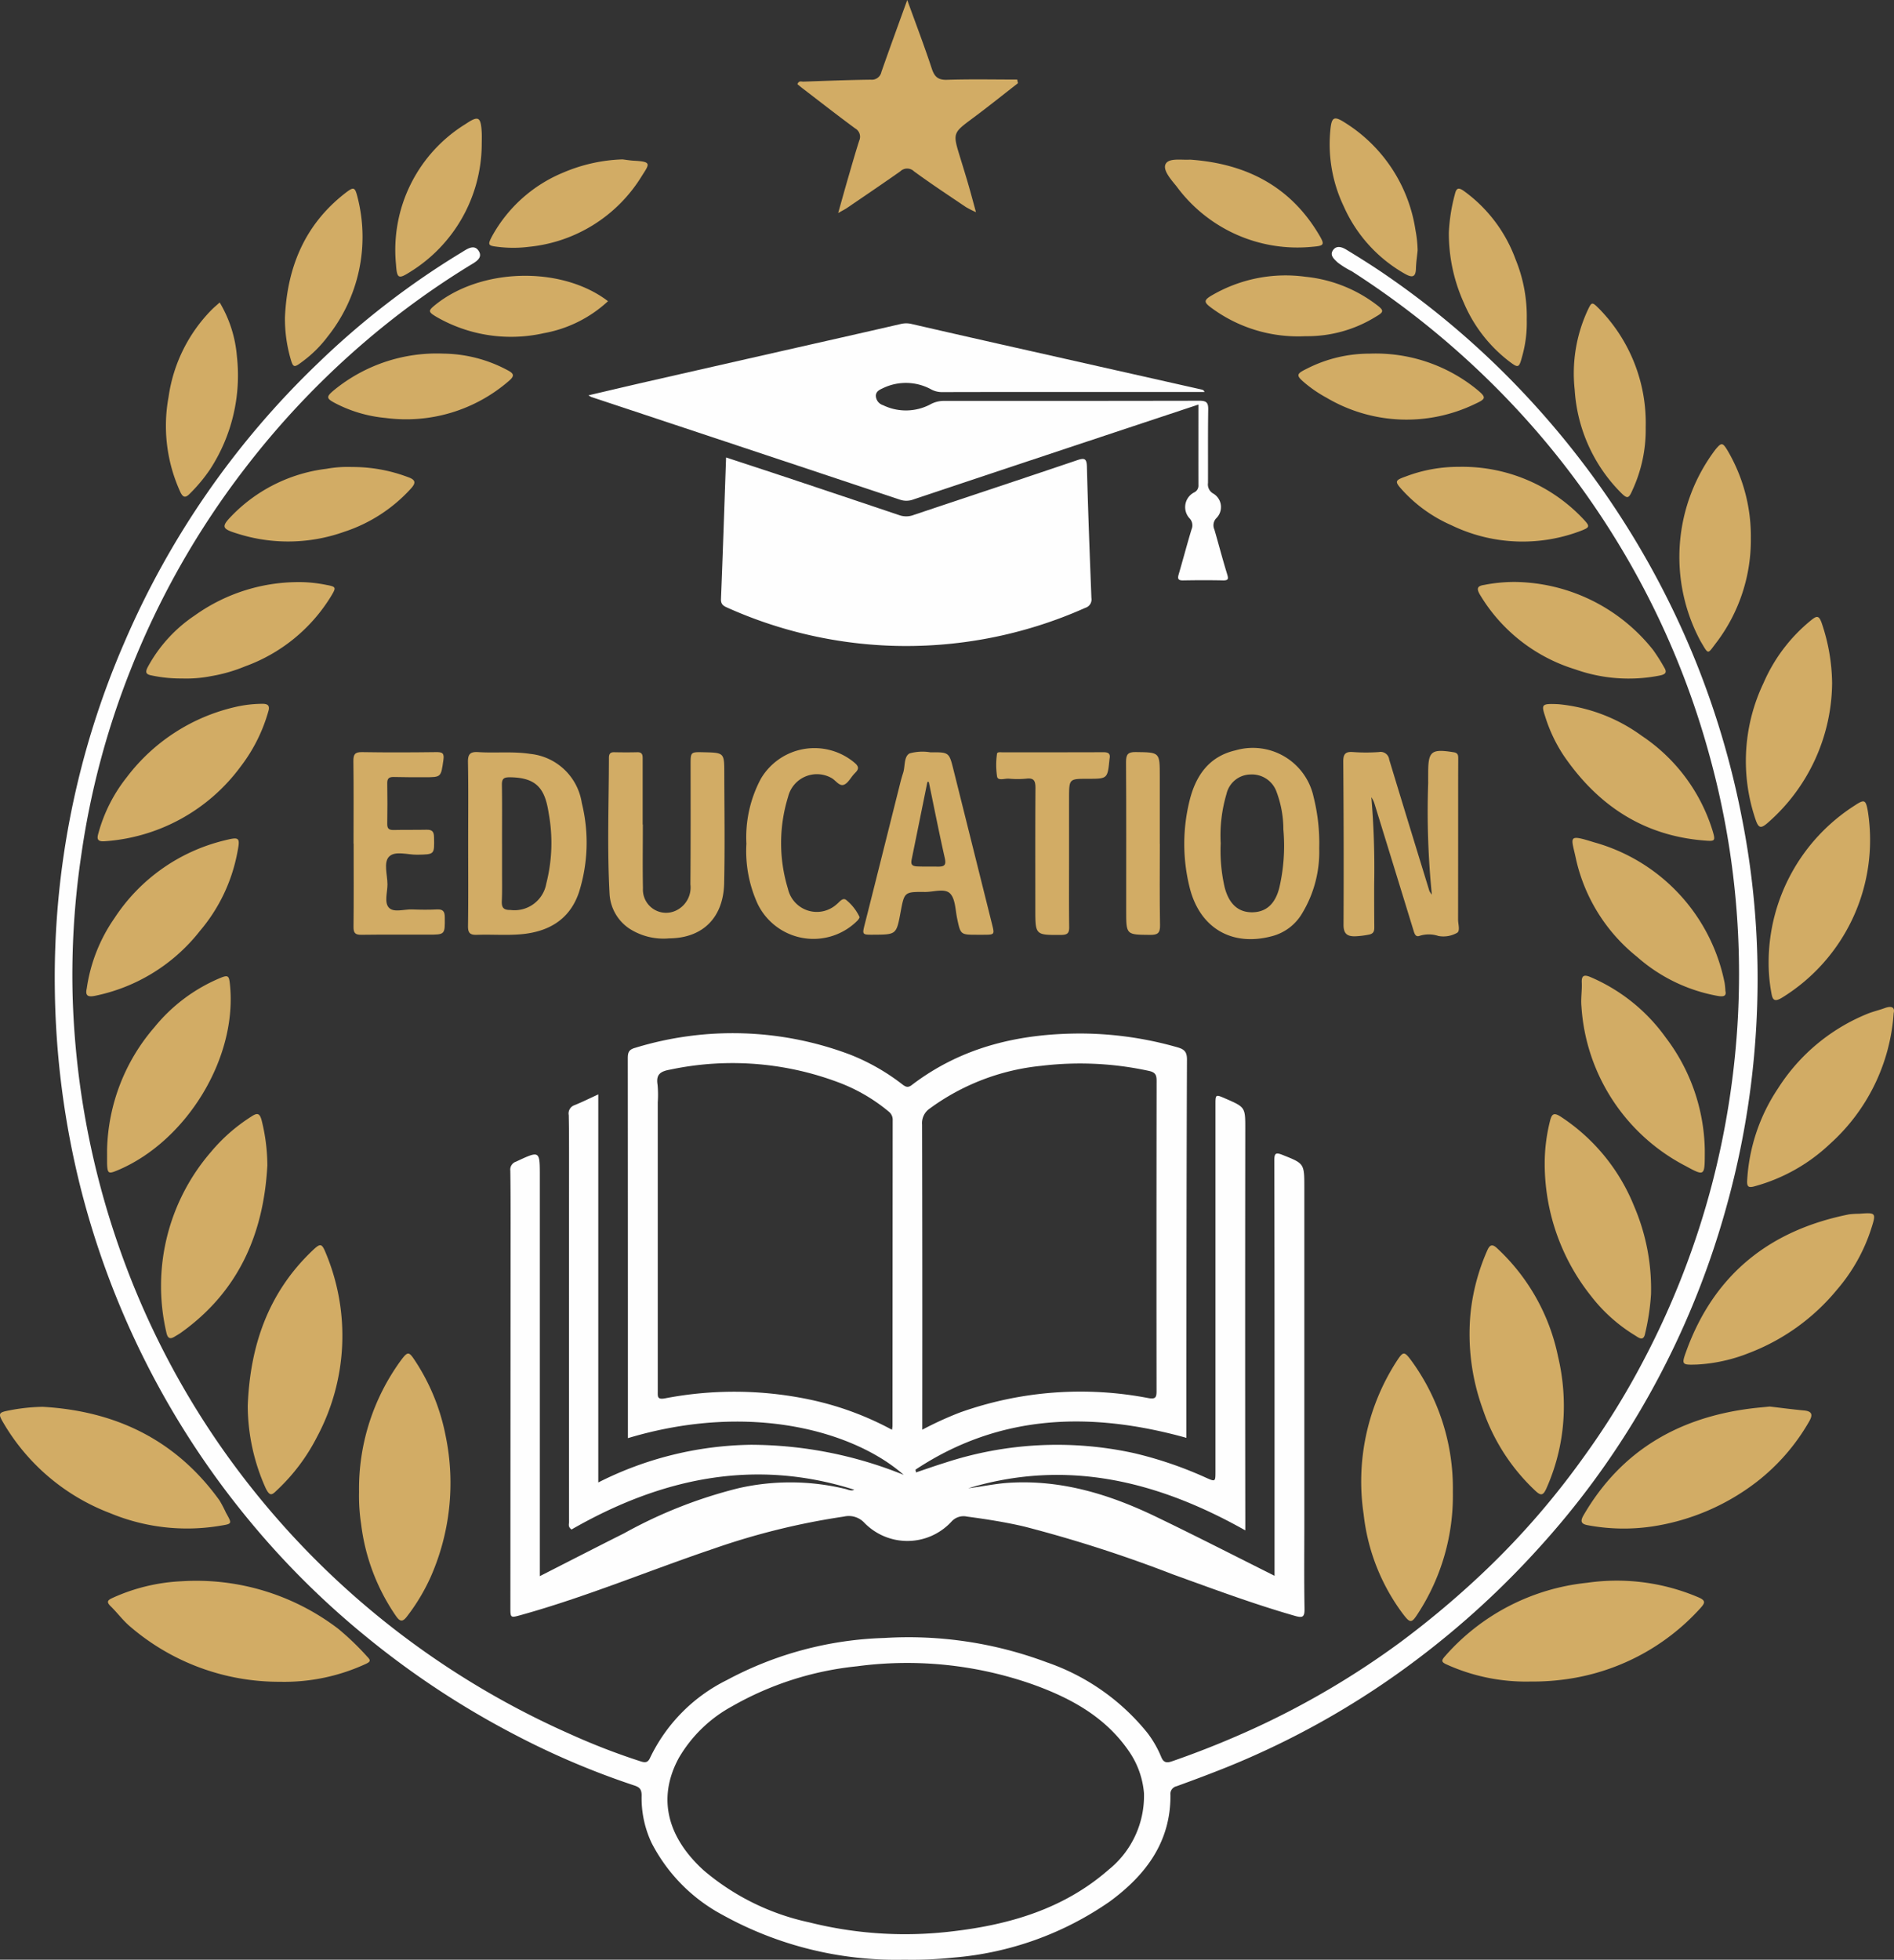 <svg xmlns="http://www.w3.org/2000/svg" width="171" height="176.855" viewBox="0 0 171 176.855">
  <rect x="0" y="0" width="171" height="176.855" fill="#333333" stroke="none"/>
  <g id="Group_8000" data-name="Group 8000" transform="translate(-1579 -5358.078)">
    <g id="Group_7998" data-name="Group 7998" transform="translate(-473.77 5587.623)">
      <path id="Path_1" data-name="Path 1" d="M2397.235,376.859c0-6.019,0-11.924,0-17.83q0-9.827-.019-19.654c0-.627.107-.75.721-.506,1.973.785,1.987.763,1.988,2.917q0,15.012,0,30.024c0,2.674-.03,5.347.017,8.02.013.758-.17.845-.86.648-3.733-1.068-7.366-2.425-11.014-3.741a120.493,120.493,0,0,0-13.434-4.323c-1.708-.4-3.438-.667-5.175-.9a1.462,1.462,0,0,0-1.4.464,5.413,5.413,0,0,1-7.894.059,1.923,1.923,0,0,0-1.81-.522,64.159,64.159,0,0,0-11.79,2.908c-5.81,1.96-11.474,4.342-17.393,5.984-.924.256-.929.258-.929-.717q.008-17.311.019-34.623c0-1.589,0-3.178-.025-4.766a.756.756,0,0,1,.518-.817c2.153-1.006,2.147-1.02,2.147,1.332q0,17.437,0,34.875v1.2c2.612-1.329,5.1-2.608,7.6-3.862a42.234,42.234,0,0,1,10.359-4.08,21.15,21.15,0,0,1,9.638.075c.263.068.509.206.794.07-9.107-2.9-17.546-.993-25.531,3.587-.336-.24-.224-.481-.224-.68q-.007-16.057,0-32.115c0-1.533.007-3.067-.026-4.6a.791.791,0,0,1,.523-.9c.688-.276,1.352-.609,2.144-.971v35.021a31.443,31.443,0,0,1,13.757-3.4,36.971,36.971,0,0,1,13.817,2.715c-4.369-3.853-13.73-6.667-24.9-3.314V359.1q0-14.469-.01-28.937c0-.509.08-.786.642-.943a30.012,30.012,0,0,1,19.455.614,19.155,19.155,0,0,1,4.7,2.684c.294.225.5.314.841.054,4.585-3.5,9.872-4.689,15.516-4.65a32.1,32.1,0,0,1,8.445,1.236c.612.171.89.383.887,1.108-.042,9.811-.043,19.623-.053,29.434,0,1.559,0,3.119,0,4.709-8.556-2.377-16.812-2.195-24.458,2.873l.049.248c.852-.285,1.7-.588,2.557-.853a32.436,32.436,0,0,1,17.194-.871,35.286,35.286,0,0,1,6.342,2.162c.95.423.941.441.941-.572q0-16.518,0-33.035c0-.961,0-.961.908-.567,1.794.781,1.787.781,1.784,2.755q-.01,9.116-.011,18.232,0,8.411.013,16.822c0,.327,0,.654,0,1.157-7.93-4.462-16.133-6.481-25.014-3.8,1.2-.142,2.39-.408,3.6-.489,4.787-.316,9.191,1.045,13.423,3.093C2390.125,373.26,2393.609,375.046,2397.235,376.859ZM2362.7,363.683c.024-.191.042-.268.042-.345q.008-13.788.017-27.577a.925.925,0,0,0-.345-.783,15.614,15.614,0,0,0-4.635-2.679,27.179,27.179,0,0,0-15.1-1.123c-.843.15-1.312.4-1.149,1.361a9.61,9.61,0,0,1,.019,1.585q0,13.037,0,26.073c0,.489-.066.791.684.645a33.116,33.116,0,0,1,12.9.087A27.528,27.528,0,0,1,2362.7,363.683Zm2.73-.007a31.584,31.584,0,0,1,3.4-1.554,32.393,32.393,0,0,1,17.013-1.3c.653.116.739-.068.739-.634q-.015-14,.005-28.008c0-.521-.12-.761-.692-.885a29.2,29.2,0,0,0-9.707-.459,20.436,20.436,0,0,0-10.074,3.848,1.593,1.593,0,0,0-.7,1.457q.03,13,.016,26Z" transform="translate(-229.393 -464.195)" fill="#fefefe"/>
      <path id="Path_2" data-name="Path 2" d="M2159.013,58.283a32.32,32.32,0,0,1-16.4-4.036,15.3,15.3,0,0,1-6.413-6.5,9.459,9.459,0,0,1-.9-4.285c0-.586-.215-.753-.678-.905a72.1,72.1,0,0,1-10.671-4.525,77.978,77.978,0,0,1-13.636-8.992,75.352,75.352,0,0,1-10.772-10.794,76.466,76.466,0,0,1-9.016-13.891,76.714,76.714,0,0,1-5.866-15.673,77.4,77.4,0,0,1-2.343-18.155,75.848,75.848,0,0,1,6.27-31.091,76.865,76.865,0,0,1,17.541-25.277,73.152,73.152,0,0,1,12.866-9.921c.526-.318,1.179-.823,1.6-.152.411.648-.354,1.021-.828,1.31a74.008,74.008,0,0,0-9.881,7.248,75.742,75.742,0,0,0-10.448,11.115,74.839,74.839,0,0,0-10.271,18.1,73.054,73.054,0,0,0-4.457,16.725,73.432,73.432,0,0,0-.784,12.653,75.222,75.222,0,0,0,4.127,22.556,74.32,74.32,0,0,0,9.191,18.1,75.582,75.582,0,0,0,15.871,16.676,76.272,76.272,0,0,0,15.745,9.362,60.253,60.253,0,0,0,6.377,2.463c.44.138.65.07.837-.351a15.09,15.09,0,0,1,6.92-6.992,32.037,32.037,0,0,1,14.217-3.8,35.558,35.558,0,0,1,14.656,2.192,20.045,20.045,0,0,1,9.1,6.378,9.564,9.564,0,0,1,1.243,2.168c.208.506.477.563.971.393a83.147,83.147,0,0,0,7.884-3.189,75.56,75.56,0,0,0,12.687-7.524,82.449,82.449,0,0,0,6.867-5.7,71.783,71.783,0,0,0,9.6-10.861,70.853,70.853,0,0,0,5.549-8.927,74.817,74.817,0,0,0,6.2-16,75.691,75.691,0,0,0,2.315-15.059,74.191,74.191,0,0,0-2.624-23.7,74.507,74.507,0,0,0-8.354-19.231,74.835,74.835,0,0,0-8.628-11.444A77.462,77.462,0,0,0,2199.4-94.1a7.676,7.676,0,0,1-1.273-.793c-.33-.317-.737-.658-.388-1.124.33-.443.831-.24,1.214-.006,1.091.666,2.176,1.344,3.234,2.061A76.57,76.57,0,0,1,2215.1-82.917a78.475,78.475,0,0,1,7.516,9.368,77.618,77.618,0,0,1,7.828,14.61,77.081,77.081,0,0,1,4.2,14.221,74.3,74.3,0,0,1,1.4,13.177A76.709,76.709,0,0,1,2233.223-9.6a76.393,76.393,0,0,1-7.848,18.46,74.775,74.775,0,0,1-9.009,12.2,78.194,78.194,0,0,1-11,10.079,75.41,75.41,0,0,1-17.16,9.742c-1.521.612-3.058,1.188-4.6,1.747a.715.715,0,0,0-.563.784c.038,4.26-2.248,7.251-5.472,9.618a28.8,28.8,0,0,1-14.136,5.067A36.3,36.3,0,0,1,2159.013,58.283Zm21.642-15.017a7.765,7.765,0,0,0-1.307-3.716c-2.133-3.157-5.292-4.874-8.742-6.111a34.2,34.2,0,0,0-15.875-1.631,28.485,28.485,0,0,0-11.277,3.615,12.425,12.425,0,0,0-4.792,4.647c-2.087,3.84-.833,7.373,2.262,10.171a21.714,21.714,0,0,0,9.494,4.672,35.577,35.577,0,0,0,12.914.816c5.2-.6,10.106-2.04,14.137-5.571A8.548,8.548,0,0,0,2180.655,43.266Z" transform="translate(-24.6 -110.975)" fill="#fefefe"/>
      <path id="Path_3" data-name="Path 3" d="M2425.458-47.775c-3.985,1.323-7.854,2.606-11.722,3.892q-7,2.327-14,4.667a1.781,1.781,0,0,1-1.208.028q-13.941-4.646-27.887-9.273a2.136,2.136,0,0,1-.252-.148c1.792-.418,3.49-.821,5.191-1.21q6.145-1.4,12.293-2.793c3.573-.81,7.147-1.613,10.717-2.436a2.059,2.059,0,0,1,.974,0q5.279,1.215,10.566,2.4,7.786,1.755,15.575,3.507c.14.032.266.078.3.232h-14.7c-3.01,0-6.021,0-9.03.01a2.077,2.077,0,0,1-1.009-.281,4.763,4.763,0,0,0-4.327-.057c-.291.132-.623.3-.6.717a.923.923,0,0,0,.647.8,4.715,4.715,0,0,0,4.254-.064,2.542,2.542,0,0,1,1.255-.323q11.538.008,23.076-.013c.655,0,.783.213.773.813-.033,2.2-.011,4.4-.02,6.6a.945.945,0,0,0,.448.948,1.411,1.411,0,0,1,.309,2.232.921.921,0,0,0-.179,1.032c.387,1.332.735,2.676,1.144,4,.128.418.152.6-.371.588-1.2-.026-2.4-.021-3.6,0-.437.007-.516-.134-.4-.539.4-1.357.756-2.728,1.169-4.082a.909.909,0,0,0-.177-.972,1.49,1.49,0,0,1,.415-2.351.663.663,0,0,0,.377-.634C2425.453-42.879,2425.458-45.274,2425.458-47.775Z" transform="translate(-264.49 -145.259)" fill="#fefefe"/>
      <path id="Path_4" data-name="Path 4" d="M2442.372,17.262c1.857.611,3.642,1.194,5.425,1.787q5.13,1.709,10.253,3.435a1.893,1.893,0,0,0,1.284-.041c4.91-1.646,9.827-3.27,14.731-4.932.661-.224.865-.163.885.59.1,3.952.253,7.9.407,11.854a.784.784,0,0,1-.548.876,39.659,39.659,0,0,1-17.661,3.419,39.512,39.512,0,0,1-14.587-3.4c-.362-.16-.671-.278-.649-.809C2442.082,25.81,2442.221,21.583,2442.372,17.262Z" transform="translate(-324.048 -205.523)" fill="#fefefe"/>
      <path id="Path_5" data-name="Path 5" d="M2839.3,632.393a17.37,17.37,0,0,1-7.62-1.544c-.5-.222-.458-.372-.135-.743a19.722,19.722,0,0,1,12.818-6.624,18.79,18.79,0,0,1,10.053,1.308c.706.3.6.521.182.984a20.035,20.035,0,0,1-12.387,6.446A21.214,21.214,0,0,1,2839.3,632.393Z" transform="translate(-648.311 -710.186)" fill="#d2ac65"/>
      <path id="Path_6" data-name="Path 6" d="M2795.931,513.192a19.482,19.482,0,0,1-3.154,10.99c-.572.888-.7.9-1.361.026a18.357,18.357,0,0,1-3.539-8.974A20,20,0,0,1,2790.8,501.5c.647-1,.726-1.032,1.407-.107A19.548,19.548,0,0,1,2795.931,513.192Z" transform="translate(-611.989 -608.113)" fill="#d2ac65"/>
      <path id="Path_7" data-name="Path 7" d="M2126.565,632.5a20.614,20.614,0,0,1-13.613-5.068c-.6-.528-1.087-1.189-1.663-1.751-.411-.4-.263-.554.178-.752a16.872,16.872,0,0,1,6.2-1.5,21.118,21.118,0,0,1,14.159,4.28,24.422,24.422,0,0,1,2.646,2.544c.284.293.308.421-.127.626A17.53,17.53,0,0,1,2126.565,632.5Z" transform="translate(-48.53 -710.271)" fill="#d2ac65"/>
      <path id="Path_8" data-name="Path 8" d="M2246.531,513.228a19.644,19.644,0,0,1,3.821-11.928c.576-.757.686-.741,1.213.057a18.8,18.8,0,0,1,2.785,6.82,20.98,20.98,0,0,1-1.385,12.8,17.747,17.747,0,0,1-2.107,3.49c-.421.557-.661.44-1.014-.068a18.517,18.517,0,0,1-3.125-8.261A16.907,16.907,0,0,1,2246.531,513.228Z" transform="translate(-161.344 -608.133)" fill="#d2ac65"/>
      <path id="Path_9" data-name="Path 9" d="M2493.111-229.545c.8,2.207,1.552,4.175,2.211,6.175.246.746.558,1.054,1.391,1.027,2.105-.068,4.216-.023,6.325-.023.022.111.044.221.067.332-1.349,1.046-2.679,2.114-4.048,3.132-1.838,1.367-1.851,1.35-1.176,3.543.245.8.492,1.594.725,2.394s.444,1.6.71,2.567a8.776,8.776,0,0,1-.925-.47c-1.567-1.059-3.148-2.1-4.672-3.216a.885.885,0,0,0-1.232,0c-1.594,1.121-3.208,2.212-4.818,3.31-.18.122-.377.218-.793.454.329-1.167.595-2.13.873-3.089.334-1.149.663-2.3,1.025-3.439a.861.861,0,0,0-.369-1.112c-1.613-1.186-3.189-2.421-4.779-3.638-.154-.118-.3-.246-.428-.348.128-.352.359-.226.525-.232,2.032-.07,4.063-.151,6.1-.176a.881.881,0,0,0,.956-.7C2491.512-225.149,2492.277-227.236,2493.111-229.545Z" transform="translate(-358.431 0)" fill="#d2ac65"/>
      <path id="Path_10" data-name="Path 10" d="M2056.626,529.459c6.607.378,12.037,2.993,15.963,8.448a11.078,11.078,0,0,1,.577,1.1c.592,1.063.584,1-.639,1.205a18.093,18.093,0,0,1-9.811-1.155,18.981,18.981,0,0,1-9.629-8.132c-.518-.876-.452-.958.544-1.148A17.154,17.154,0,0,1,2056.626,529.459Z" transform="translate(0 -632.044)" fill="#d2ac65"/>
      <path id="Path_11" data-name="Path 11" d="M2923.432,529.32c.948.11,2.023.253,3.1.354.885.083.719.548.417,1.062a18.538,18.538,0,0,1-4.689,5.377,20.435,20.435,0,0,1-9.495,4.037,17.612,17.612,0,0,1-5.731-.115c-.607-.105-.752-.325-.407-.916,3.4-5.834,8.594-8.819,15.173-9.633C2922.3,529.425,2922.8,529.384,2923.432,529.32Z" transform="translate(-710.88 -631.929)" fill="#d2ac65"/>
      <path id="Path_12" data-name="Path 12" d="M2186.5,456.8c.2-5.383,1.823-10.215,5.864-14.046.7-.66.819-.643,1.185.248a19.355,19.355,0,0,1-.8,16.6,17.385,17.385,0,0,1-3.592,4.779c-.454.442-.65.635-1.047-.185A18.279,18.279,0,0,1,2186.5,456.8Z" transform="translate(-111.363 -559.46)" fill="#d2ac65"/>
      <path id="Path_13" data-name="Path 13" d="M2854.411,456.974a18.148,18.148,0,0,1-1.585,7.359c-.274.6-.477.673-.969.212a17.969,17.969,0,0,1-4.785-7.437,19.823,19.823,0,0,1-1.086-8.611,18.835,18.835,0,0,1,1.523-5.689c.232-.52.474-.539.859-.183a18.362,18.362,0,0,1,5.521,9.8A19.384,19.384,0,0,1,2854.411,456.974Z" transform="translate(-660.448 -559.535)" fill="#d2ac65"/>
      <path id="Path_14" data-name="Path 14" d="M2785.793,188.552a74.454,74.454,0,0,1-.332-10.079c-.005-.306,0-.613,0-.919,0-1.956.288-2.171,2.3-1.85.4.064.414.28.413.575q-.008,1.546-.007,3.092,0,5.725-.006,11.45c0,.409.208,1.018-.1,1.185a2.5,2.5,0,0,1-1.673.279,2.748,2.748,0,0,0-1.7-.014c-.358.138-.458-.178-.545-.461q-1.748-5.693-3.505-11.383a2.364,2.364,0,0,0-.307-.667,76.489,76.489,0,0,1,.255,7.821c-.007,1.308,0,2.617.011,3.925,0,.376-.08.587-.534.664a7.734,7.734,0,0,1-1.227.144c-.7.007-1.021-.251-1.017-1.035q.034-7.353-.026-14.706c-.005-.69.173-.943.882-.887a16.254,16.254,0,0,0,2.338,0,.78.78,0,0,1,.928.675c1.2,3.962,2.416,7.917,3.632,11.873A1.786,1.786,0,0,0,2785.793,188.552Zm-5.585-9.251.026-.061-.033-.008Z" transform="translate(-603.747 -337.361)" fill="#d2ac65"/>
      <path id="Path_15" data-name="Path 15" d="M2962.658,438.688c-1.39.044-1.425.031-.953-1.262,2.526-6.909,7.542-10.864,14.667-12.29a7.633,7.633,0,0,1,.916-.055c1.533-.116,1.562-.108,1.078,1.4a15.835,15.835,0,0,1-3.047,5.42,19.115,19.115,0,0,1-7.962,5.743A14.825,14.825,0,0,1,2962.658,438.688Z" transform="translate(-756.669 -545.089)" fill="#d2ac65"/>
      <path id="Path_16" data-name="Path 16" d="M2149.3,376.158c-.335,6.2-2.618,11.4-7.812,15.1-.181.129-.377.234-.566.351-.445.275-.631.106-.736-.368a18.482,18.482,0,0,1,4.019-16.3,15.65,15.65,0,0,1,3.62-3.179c.53-.352.777-.382.962.335A16.881,16.881,0,0,1,2149.3,376.158Z" transform="translate(-72.392 -500.524)" fill="#d2ac65"/>
      <path id="Path_17" data-name="Path 17" d="M2886.525,376.112a15.661,15.661,0,0,1,.472-3.884c.166-.685.351-.818.987-.41a17.416,17.416,0,0,1,6.612,8.068,18.9,18.9,0,0,1,1.527,7.961,21,21,0,0,1-.534,3.536c-.149.768-.615.346-.93.156a14.625,14.625,0,0,1-3.954-3.546A19.17,19.17,0,0,1,2886.525,376.112Z" transform="translate(-694.291 -500.58)" fill="#d2ac65"/>
      <path id="Path_18" data-name="Path 18" d="M2704.16,183.189a10.712,10.712,0,0,1-1.589,5.959,4.454,4.454,0,0,1-2.682,1.983c-3.617.965-6.52-.739-7.427-4.394a16.194,16.194,0,0,1-.006-7.843c.547-2.219,1.733-3.983,4.151-4.536a5.609,5.609,0,0,1,7.044,4.2A17.091,17.091,0,0,1,2704.16,183.189Zm-8.894-.448a14.788,14.788,0,0,0,.355,3.971c.39,1.516,1.235,2.269,2.481,2.261,1.265-.008,2.1-.748,2.468-2.266a16.69,16.69,0,0,0,.354-5.215,9.629,9.629,0,0,0-.6-3.343,2.36,2.36,0,0,0-2.374-1.612,2.259,2.259,0,0,0-2.162,1.764A13.133,13.133,0,0,0,2695.265,182.742Z" transform="translate(-532.285 -336.188)" fill="#d2ac65"/>
      <path id="Path_19" data-name="Path 19" d="M2305.372,184.391c0-2.423.027-4.847-.018-7.269-.014-.746.213-.96.944-.911,1.551.1,3.108-.08,4.665.158a5.247,5.247,0,0,1,4.669,4.433,14.855,14.855,0,0,1-.258,8.064c-.844,2.5-2.8,3.581-5.283,3.786-1.3.107-2.617,0-3.925.047-.61.021-.816-.154-.808-.79C2305.394,189.4,2305.372,186.9,2305.372,184.391Zm3.059.058c0,.863,0,1.725,0,2.588s.019,1.727-.02,2.588c-.026.582.11.841.775.832a2.912,2.912,0,0,0,3.24-2.384,14.812,14.812,0,0,0,.213-6.368c-.332-2.179-1.066-3.184-3.449-3.223-.6-.01-.782.111-.772.708C2308.447,180.942,2308.428,182.7,2308.43,184.449Z" transform="translate(-210.334 -337.88)" fill="#d2ac65"/>
      <path id="Path_20" data-name="Path 20" d="M2384.177,182.791c0,1.922-.028,3.845.009,5.767a2.091,2.091,0,0,0,3.094,1.948,2.306,2.306,0,0,0,1.193-2.305c.027-3.593.019-7.187.016-10.781,0-1.172-.012-1.172,1.185-1.144,1.846.043,1.854.043,1.857,1.878.007,3.315.06,6.631-.013,9.945-.066,3.038-1.87,4.949-4.961,4.973a5.69,5.69,0,0,1-3.58-.87,4.039,4.039,0,0,1-1.8-3.064c-.231-4.112-.07-8.229-.062-12.345,0-.33.088-.527.466-.519.7.014,1.394.018,2.089,0,.516-.014.491.322.491.669q0,2.925,0,5.85Z" transform="translate(-273.368 -337.933)" fill="#d2ac65"/>
      <path id="Path_21" data-name="Path 21" d="M3009.015,314.293a17.432,17.432,0,0,1-5.768,11.812,15.985,15.985,0,0,1-6.768,3.806c-.539.151-.728.086-.691-.523a16.568,16.568,0,0,1,2.772-8.285,17.25,17.25,0,0,1,8.133-6.772c.49-.194,1.008-.311,1.5-.492C3008.882,313.587,3009.136,313.8,3009.015,314.293Z" transform="translate(-785.275 -452.403)" fill="#d2ac65"/>
      <path id="Path_22" data-name="Path 22" d="M2110.567,312.8a17.5,17.5,0,0,1,4.279-11.053,15.172,15.172,0,0,1,6.027-4.477c.623-.247.7-.114.774.5.762,6.691-3.9,14.262-10.1,16.88-.86.363-.944.316-.979-.592,0-.056,0-.111,0-.167Z" transform="translate(-48.13 -438.593)" fill="#d2ac65"/>
      <path id="Path_23" data-name="Path 23" d="M2917.389,312.6c0,.139,0,.278,0,.418-.01,1.905-.038,1.957-1.691,1.049a17.47,17.47,0,0,1-9.444-14.4c-.072-.728.06-1.439.028-2.159-.028-.605.153-.777.777-.516a16.155,16.155,0,0,1,6.809,5.468A17.2,17.2,0,0,1,2917.389,312.6Z" transform="translate(-710.702 -438.364)" fill="#d2ac65"/>
      <path id="Path_24" data-name="Path 24" d="M2529.029,192.544c-1.513,0-1.5-.005-1.81-1.466-.166-.782-.159-1.781-.645-2.264s-1.486-.125-2.26-.132c-1.861-.017-1.861,0-2.2,1.814-.38,2.031-.38,2.031-2.429,2.043-1.076.006-1.05.013-.779-1.056,1.071-4.222,2.124-8.448,3.185-12.672q.112-.444.254-.881c.191-.6.05-1.458.575-1.75a4.32,4.32,0,0,1,1.884-.1c1.686-.012,1.688-.009,2.085,1.578q1.738,6.954,3.474,13.908c.243.972.243.972-.748.978Zm-4.368-13.788-.127-.008q-.708,3.5-1.42,6.992c-.092.448.009.616.519.637.613.025,1.221.007,1.832.017.63.01.779-.148.634-.792C2525.585,183.327,2525.135,181.039,2524.661,178.755Z" transform="translate(-388.033 -337.731)" fill="#d2ac65"/>
      <path id="Path_25" data-name="Path 25" d="M3002.846,109.278a16.918,16.918,0,0,1-5.859,12.651c-.555.472-.775.452-1.032-.279a16.357,16.357,0,0,1,.706-12.395,14.9,14.9,0,0,1,4.29-5.651c.507-.414.706-.441.947.231A17.359,17.359,0,0,1,3002.846,109.278Z" transform="translate(-784.664 -277.176)" fill="#d2ac65"/>
      <path id="Path_26" data-name="Path 26" d="M3007.38,217.258a16.815,16.815,0,0,1,7.774-14.068c.881-.582,1-.518,1.184.522a16.708,16.708,0,0,1-7.771,16.837c-.7.414-.838.152-.941-.45A14.939,14.939,0,0,1,3007.38,217.258Z" transform="translate(-794.929 -360.044)" fill="#d2ac65"/>
      <path id="Path_27" data-name="Path 27" d="M2099.386,236.362a14.761,14.761,0,0,1,2.509-6.357,16.508,16.508,0,0,1,9.821-6.979c1.481-.371,1.543-.344,1.26,1.1a15.279,15.279,0,0,1-3.373,7.044,16.134,16.134,0,0,1-9.511,5.863C2099.471,237.148,2099.243,237,2099.386,236.362Z" transform="translate(-38.784 -376.701)" fill="#d2ac65"/>
      <path id="Path_28" data-name="Path 28" d="M2915.3,236.329c.11.455-.148.547-.7.449a14.986,14.986,0,0,1-7.272-3.523,15.691,15.691,0,0,1-5.5-8.747c-.44-2.111-.859-2.361,1.619-1.591a16.516,16.516,0,0,1,11.781,12.676A6.637,6.637,0,0,1,2915.3,236.329Z" transform="translate(-706.752 -376.446)" fill="#d2ac65"/>
      <path id="Path_29" data-name="Path 29" d="M2887.051,150.294a15.215,15.215,0,0,1,7.523,2.859,15.96,15.96,0,0,1,6.371,8.509c.3,1,.256,1.015-.769.931-5.5-.446-9.6-3.2-12.654-7.656a13.773,13.773,0,0,1-1.673-3.523C2885.481,150.292,2885.522,150.224,2887.051,150.294Z" transform="translate(-693.569 -316.287)" fill="#d2ac65"/>
      <path id="Path_30" data-name="Path 30" d="M2120.891,150.766a14.747,14.747,0,0,1-2.5,5.038,16.661,16.661,0,0,1-12.311,6.775c-.794.059-.657-.376-.53-.822a14.062,14.062,0,0,1,2.524-4.943,17.082,17.082,0,0,1,9.8-6.351,11.058,11.058,0,0,1,2.478-.289C2120.77,150.177,2121,150.3,2120.891,150.766Z" transform="translate(-43.869 -316.203)" fill="#d2ac65"/>
      <path id="Path_31" data-name="Path 31" d="M2965.661,18.615a15.319,15.319,0,0,1-3.049,9.344c-.9,1.158-.717,1.257-1.5-.055a16.068,16.068,0,0,1,1.358-17.29c.541-.65.648-.639,1.1.116A15.254,15.254,0,0,1,2965.661,18.615Z" transform="translate(-754.816 -199.597)" fill="#d2ac65"/>
      <path id="Path_32" data-name="Path 32" d="M2134.916,93.186a12.579,12.579,0,0,1-2.708-.271c-.579-.1-.59-.326-.352-.781a13.1,13.1,0,0,1,4.24-4.641,16.136,16.136,0,0,1,9.8-3,12.854,12.854,0,0,1,2.063.246c.916.171.921.219.418,1.052a15.125,15.125,0,0,1-7.741,6.3,14.109,14.109,0,0,1-3.041.878A11.594,11.594,0,0,1,2134.916,93.186Z" transform="translate(-65.735 -261.501)" fill="#d2ac65"/>
      <path id="Path_33" data-name="Path 33" d="M2853.748,84.394a16.175,16.175,0,0,1,12.527,6.137,16.965,16.965,0,0,1,.983,1.547c.3.472.157.652-.375.761a14.412,14.412,0,0,1-7.64-.557,15.211,15.211,0,0,1-8.6-6.737c-.328-.556-.245-.787.364-.879A14.326,14.326,0,0,1,2853.748,84.394Z" transform="translate(-664.255 -261.421)" fill="#d2ac65"/>
      <path id="Path_34" data-name="Path 34" d="M2243.534,184.5c0-2.479.019-4.958-.013-7.437-.008-.6.127-.829.777-.818,2.227.037,4.455.029,6.683,0,.566-.007.759.075.664.725-.223,1.537-.177,1.545-1.711,1.541-.919,0-1.839.005-2.757-.021-.419-.012-.609.113-.6.562q.029,1.838,0,3.676c-.009.464.2.555.611.545.974-.024,1.95,0,2.925-.023.491-.014.677.139.688.661.036,1.585.058,1.562-1.5,1.593-.88.017-2.017-.389-2.567.181-.506.524-.14,1.646-.138,2.5,0,.717-.308,1.633.132,2.1s1.374.13,2.089.157c.751.028,1.505.039,2.255,0,.564-.029.7.205.7.728.013,1.55.032,1.548-1.522,1.547-2.006,0-4.012-.014-6.017.013-.547.007-.708-.17-.7-.714.027-2.506.011-5.013.011-7.52Z" transform="translate(-158.844 -337.914)" fill="#d2ac65"/>
      <path id="Path_35" data-name="Path 35" d="M2908.833-54.565a12.967,12.967,0,0,1-1.2,5.67c-.342.785-.465.8-1.085.175a14.437,14.437,0,0,1-4.125-9.235,13.57,13.57,0,0,1,1.127-7.083c.418-.886.413-.9,1.124-.187A14.724,14.724,0,0,1,2908.833-54.565Z" transform="translate(-707.481 -136.41)" fill="#d2ac65"/>
      <path id="Path_36" data-name="Path 36" d="M2147.234-66.348a11.21,11.21,0,0,1,1.551,4.821,15.526,15.526,0,0,1-2.428,10.251,14.518,14.518,0,0,1-1.807,2.17c-.4.412-.627.388-.883-.168a14.34,14.34,0,0,1-1.047-8.554,14,14,0,0,1,3.889-7.863C2146.723-65.905,2146.958-66.1,2147.234-66.348Z" transform="translate(-74.63 -135.899)" fill="#d2ac65"/>
      <path id="Path_37" data-name="Path 37" d="M2812.376,22.3a14.984,14.984,0,0,1,11.2,4.684c.641.69.658.765-.228,1.105a14.753,14.753,0,0,1-11.666-.524,13.035,13.035,0,0,1-4.442-3.19c-.686-.76-.646-.858.32-1.2A13.359,13.359,0,0,1,2812.376,22.3Z" transform="translate(-627.883 -209.715)" fill="#d2ac65"/>
      <path id="Path_38" data-name="Path 38" d="M2185.475,22.33a14.128,14.128,0,0,1,5.066.917c.736.256.682.556.25,1.032a14,14,0,0,1-6.026,3.9,15.079,15.079,0,0,1-9.344.253c-1.784-.535-1.864-.643-.588-1.92a14.322,14.322,0,0,1,8.333-4.019A10.724,10.724,0,0,1,2185.475,22.33Z" transform="translate(-100.924 -209.73)" fill="#d2ac65"/>
      <path id="Path_39" data-name="Path 39" d="M2455.639,182.711a11.2,11.2,0,0,1,1.308-5.866,5.617,5.617,0,0,1,8.454-1.441c.425.356.385.589.056.916-.04.039-.077.081-.114.122-.3.33-.537.814-.905.95-.411.152-.726-.387-1.1-.6a2.679,2.679,0,0,0-3.934,1.684,14.115,14.115,0,0,0-.012,8.31,2.67,2.67,0,0,0,4.385,1.4c.264-.2.559-.679.9-.375a4.416,4.416,0,0,1,1.17,1.5c.033.075-.1.251-.186.344a5.6,5.6,0,0,1-9-1.5A11.449,11.449,0,0,1,2455.639,182.711Z" transform="translate(-335.48 -336.115)" fill="#d2ac65"/>
      <path id="Path_40" data-name="Path 40" d="M2841.816-115.919a11.129,11.129,0,0,1-.435,3.382c-.259.967-.341.989-1.109.41a13.113,13.113,0,0,1-4.148-5.344,15.172,15.172,0,0,1-1.342-6.313,16.032,16.032,0,0,1,.543-3.449c.125-.525.286-.676.809-.307a13.18,13.18,0,0,1,4.667,6.161A13.565,13.565,0,0,1,2841.816-115.919Z" transform="translate(-651.203 -84.773)" fill="#d2ac65"/>
      <path id="Path_41" data-name="Path 41" d="M2760.029-38.764a14.475,14.475,0,0,1,9.618,3.179c.923.759.952.879-.094,1.357a14.2,14.2,0,0,1-13.427-.566A11.652,11.652,0,0,1,2754.2-36.1c-.828-.7-.812-.825.138-1.293A12.42,12.42,0,0,1,2760.029-38.764Z" transform="translate(-583.603 -158.866)" fill="#d2ac65"/>
      <path id="Path_42" data-name="Path 42" d="M2206.574-116.109c.2-4.511,1.778-8.373,5.437-11.216.787-.611.885-.563,1.124.392a14.429,14.429,0,0,1-2.72,12.57,11,11,0,0,1-2.245,2.221c-.791.6-.855.59-1.115-.338A13.065,13.065,0,0,1,2206.574-116.109Z" transform="translate(-128.078 -84.786)" fill="#d2ac65"/>
      <path id="Path_43" data-name="Path 43" d="M2240.329-38.765a12.516,12.516,0,0,1,5.814,1.512c.546.288.619.5.107.939a14.156,14.156,0,0,1-11.164,3.353,12.215,12.215,0,0,1-4.452-1.29c-.931-.48-.931-.611-.1-1.29A14.65,14.65,0,0,1,2240.329-38.765Z" transform="translate(-147.52 -158.867)" fill="#d2ac65"/>
      <path id="Path_44" data-name="Path 44" d="M2597.042,185.715c0,2.116-.016,4.233.011,6.349.007.545-.158.7-.706.708-2.35.015-2.351.032-2.351-2.318,0-3.648-.012-7.3.012-10.944,0-.628-.122-.926-.822-.841a8.284,8.284,0,0,1-1.585,0c-.366-.026-.965.216-1.055-.172a6.967,6.967,0,0,1-.01-2.069c.015-.191.338-.134.523-.134,3.035,0,6.071,0,9.106-.01.442,0,.622.144.534.582-.005.027-.005.055-.009.083-.176,1.732-.176,1.732-1.94,1.733-1.7,0-1.7,0-1.708,1.687C2597.04,182.15,2597.043,183.933,2597.042,185.715Z" transform="translate(-447.752 -337.944)" fill="#d2ac65"/>
      <path id="Path_45" data-name="Path 45" d="M2683.859-143.433c4.96.354,8.969,2.349,11.586,6.73.577.963.518,1.044-.613,1.136a13.549,13.549,0,0,1-12.225-5.459c-.487-.6-1.245-1.448-.993-1.993.272-.587,1.395-.372,2.161-.414C2683.8-143.434,2683.831-143.433,2683.859-143.433Z" transform="translate(-523.615 -71.703)" fill="#d2ac65"/>
      <path id="Path_46" data-name="Path 46" d="M2778.4-153.717c-.054.552-.138,1.1-.154,1.656-.023.769-.345.813-.94.488a13.061,13.061,0,0,1-5.572-6.109,13,13,0,0,1-1.221-6.809c.111-1.274.315-1.408,1.368-.727a13.873,13.873,0,0,1,6.325,9.673A10.715,10.715,0,0,1,2778.4-153.717Z" transform="translate(-597.639 -53.23)" fill="#d2ac65"/>
      <path id="Path_47" data-name="Path 47" d="M2328.885-143.556c.287.034.672.1,1.059.121,1.632.083,1.361.311.67,1.406a13.5,13.5,0,0,1-10.177,6.363,11.244,11.244,0,0,1-2.826,0c-.859-.1-.918-.164-.5-.957a12.979,12.979,0,0,1,6.408-5.735A14.825,14.825,0,0,1,2328.885-143.556Z" transform="translate(-219.915 -71.605)" fill="#d2ac65"/>
      <path id="Path_48" data-name="Path 48" d="M2712.509-75.331a13.148,13.148,0,0,1-8.6-2.649c-.51-.4-.56-.59.046-.965a13.212,13.212,0,0,1,8.575-1.749,12.69,12.69,0,0,1,6.434,2.541c.655.494.653.633-.044,1.038A11.745,11.745,0,0,1,2712.509-75.331Z" transform="translate(-541.892 -123.874)" fill="#d2ac65"/>
      <path id="Path_49" data-name="Path 49" d="M2274.037-163.053a13.615,13.615,0,0,1-6.4,11.332c-1.121.718-1.251.664-1.34-.646a13.341,13.341,0,0,1,6.31-12.678c1.136-.767,1.348-.626,1.429.74C2274.059-163.889,2274.037-163.47,2274.037-163.053Z" transform="translate(-177.775 -53.324)" fill="#d2ac65"/>
      <path id="Path_50" data-name="Path 50" d="M2300.932-78.465a11.5,11.5,0,0,1-5.786,2.885,13.486,13.486,0,0,1-9.683-1.457c-.775-.461-.79-.559-.133-1.091,4.058-3.287,11.122-3.528,15.351-.523C2300.749-78.6,2300.814-78.553,2300.932-78.465Z" transform="translate(-193.267 -123.899)" fill="#d2ac65"/>
      <path id="Path_51" data-name="Path 51" d="M2663.617,184.488c0,2.448-.029,4.9.017,7.345.014.721-.224.88-.9.874-2.157-.019-2.157.006-2.157-2.172,0-4.48.015-8.959-.014-13.439,0-.689.185-.9.883-.888,2.165.029,2.165,0,2.165,2.186q0,3.047,0,6.094Z" transform="translate(-506.13 -337.882)" fill="#d2ac65"/>
      <path id="Path_52" data-name="Path 52" d="M2792.2,197.472l-.006-.069.033.008Z" transform="translate(-615.737 -355.532)" fill="#fefefe"/>
    </g>
  </g>
</svg>
